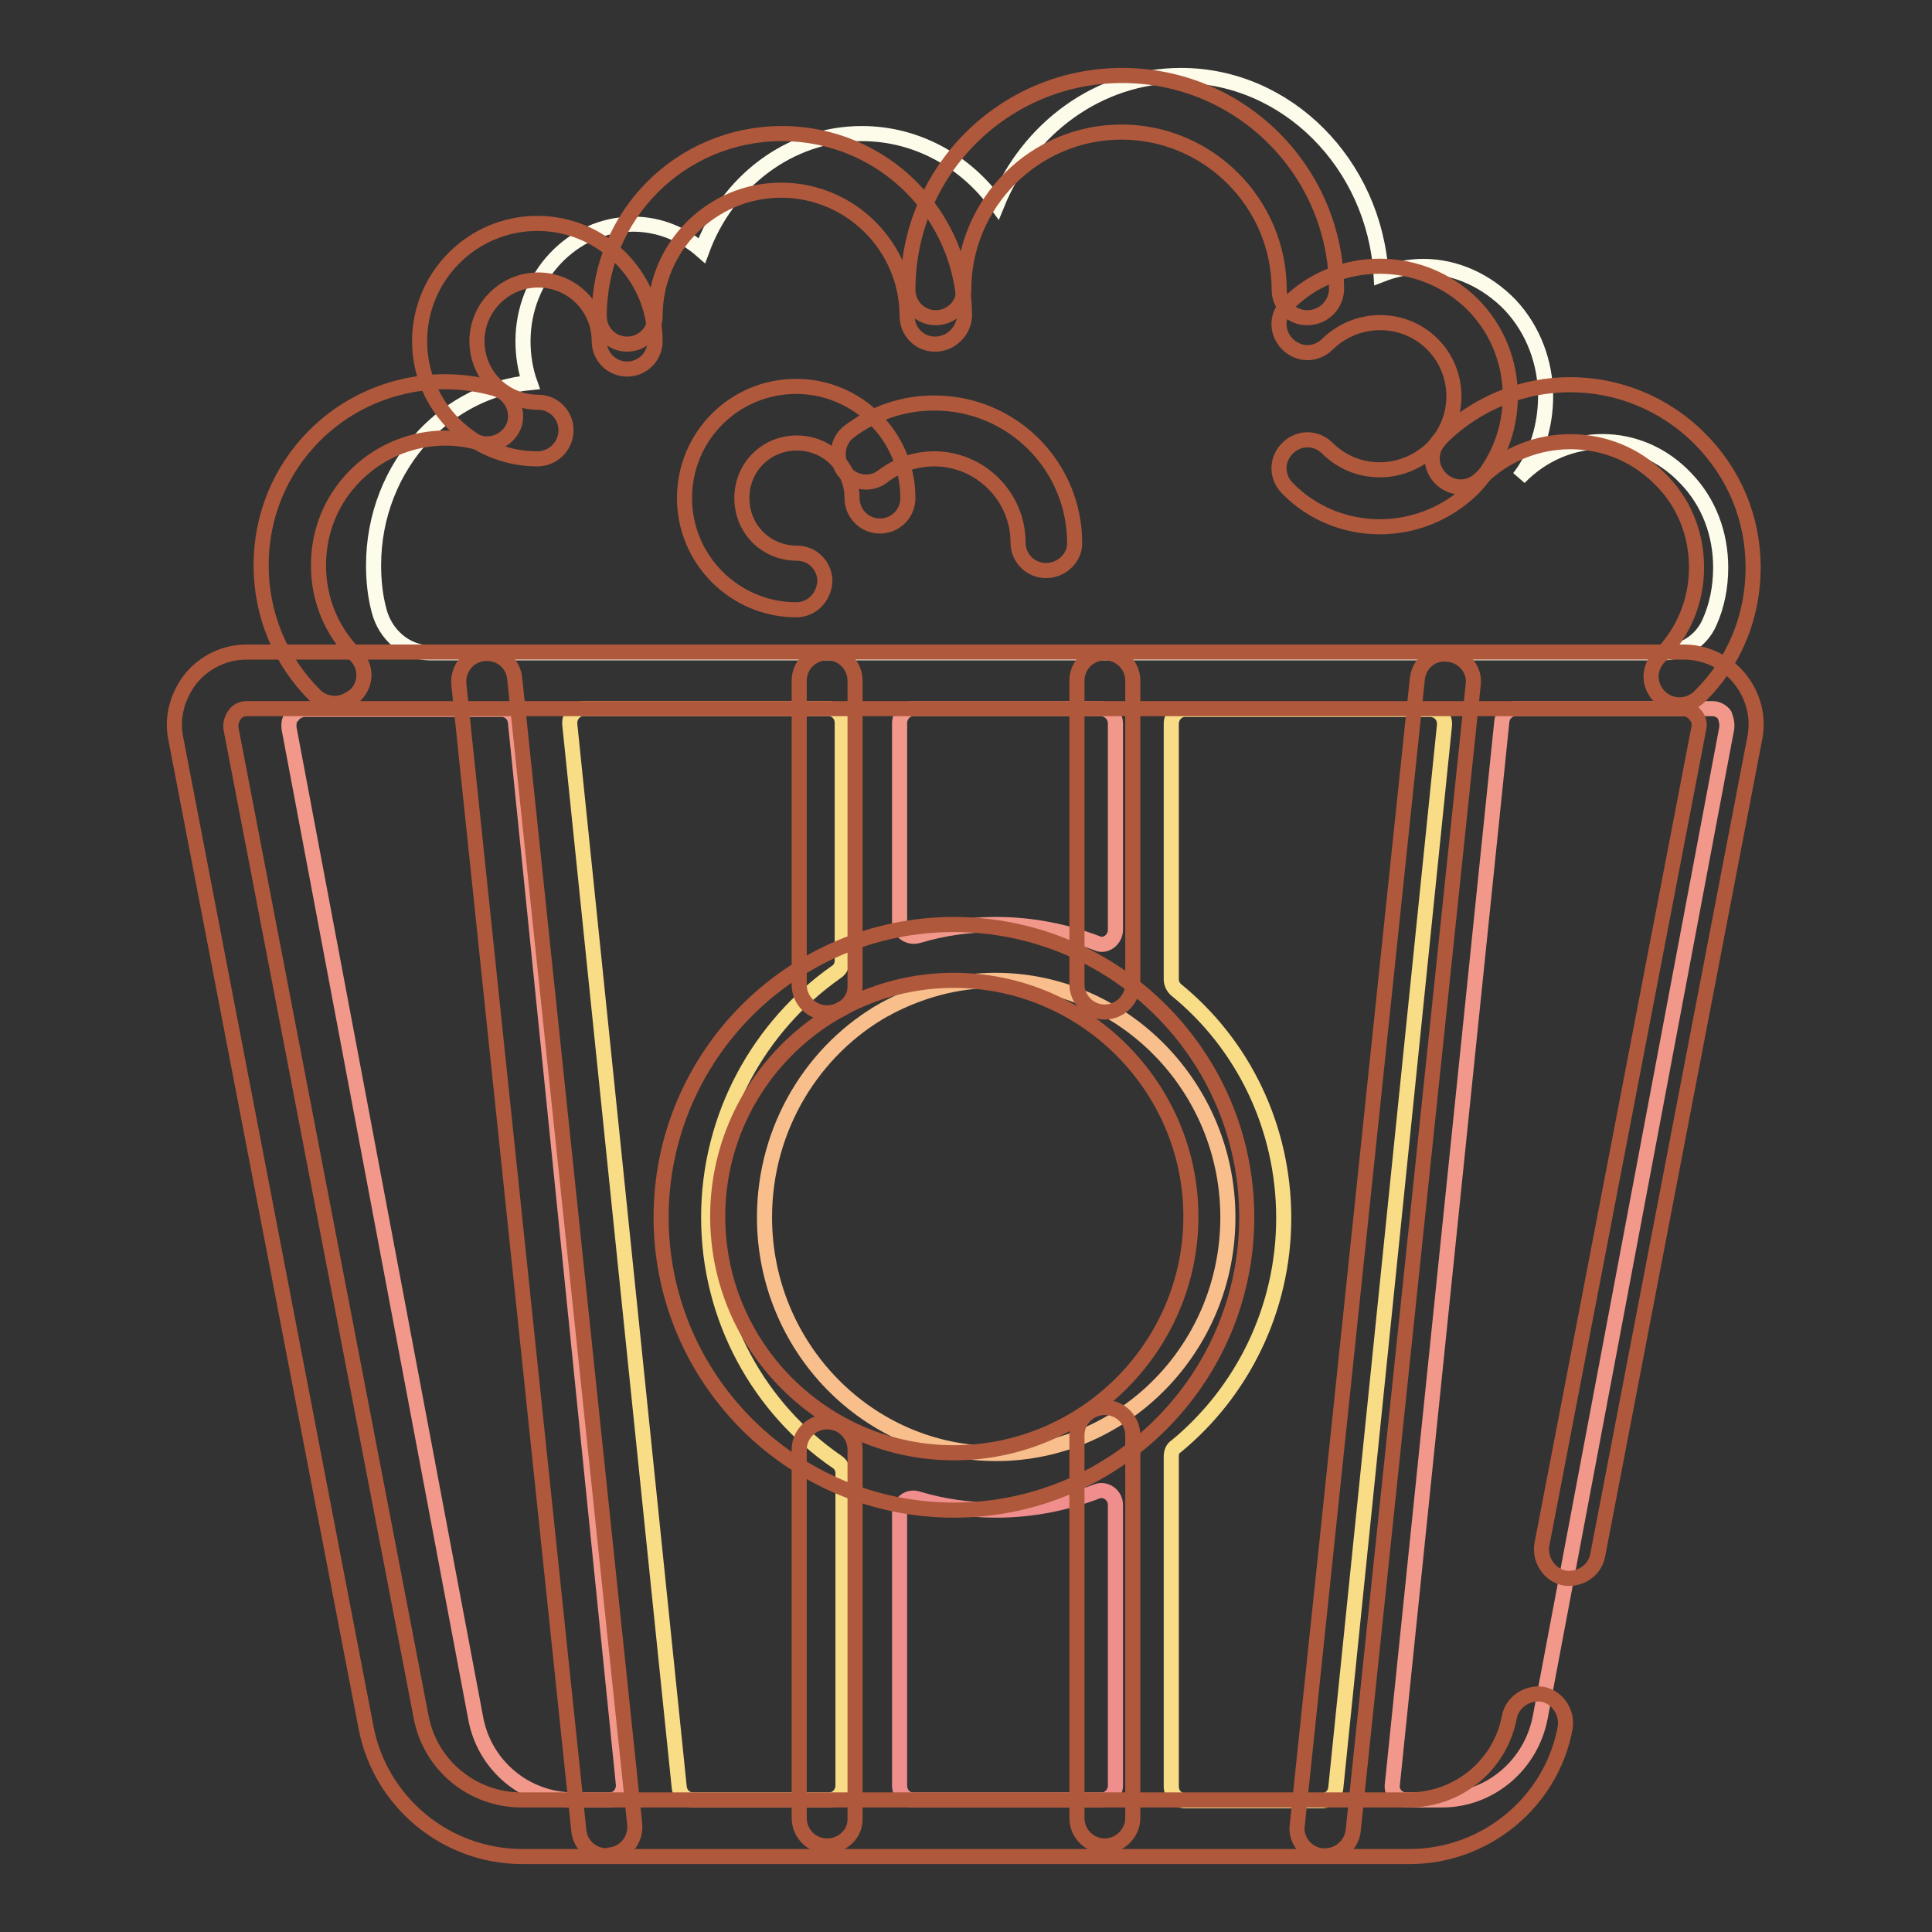 <?xml version="1.0" encoding="utf-8"?>
<!-- Svg Vector Icons : http://www.onlinewebfonts.com/icon -->
<!DOCTYPE svg PUBLIC "-//W3C//DTD SVG 1.1//EN" "http://www.w3.org/Graphics/SVG/1.1/DTD/svg11.dtd">
<svg version="1.1" xmlns="http://www.w3.org/2000/svg" xmlns:xlink="http://www.w3.org/1999/xlink" x="0px" y="0px" viewBox="0 0 256 256" enable-background="new 0 0 256 256" xml:space="preserve">
<rect x="0" y="0" width="256" height="256" fill="#333333" stroke="none"/>
<g> <path stroke-width="2" fill-opacity="0" stroke="#fdfceb"  d="M223.4,63.4c-6.1-6.5-15.9-6.5-22.1-0.1c2.4-3.1,3.5-7,3.5-10.8c0-4.4-1.6-8.8-4.7-12.1 c-3.1-3.2-7.2-5.1-11.5-5.1c-1.9,0-3.8,0.4-5.6,1.1C182.1,21.7,170.5,10,156.5,10c-10.9,0-20.3,7-24.4,17.1 c-4.1-5.7-10.6-9.4-17.9-9.4c-9.7,0-17.9,6.5-21.2,15.5c-2.5-2.2-5.7-3.5-9.1-3.5c-8.1,0-14.6,7-14.6,15.5c0,1.9,0.3,3.8,0.9,5.5 c-5.2,0.5-10.2,3-14,7c-4.3,4.6-6.7,10.7-6.7,17.2c0,2,0.2,4,0.7,5.9c0.8,3.3,3.6,5.7,6.8,5.7h163.3c2.6,0,5.1-1.5,6.2-4 c1-2.2,1.5-4.7,1.5-7.3C228,70.7,226.4,66.5,223.4,63.4L223.4,63.4z"/> <path stroke-width="2" fill-opacity="0" stroke="#f1988b"  d="M228.8,96.5l-24.7,131c-1.2,6.4-6.7,11-13,11h-4.8c-1.1,0-2-1-1.8-2.1l14.5-140.8c0.1-1,0.9-1.7,1.8-1.7 h26.1c0.8,0,1.4,0.5,1.6,0.8C228.6,95,228.9,95.6,228.8,96.5L228.8,96.5z"/> <path stroke-width="2" fill-opacity="0" stroke="#f8dd86"  d="M191.4,96.1l-14.4,140.8c-0.1,1-0.9,1.7-1.8,1.7H157c-1,0-1.8-0.8-1.8-1.9v-43.7c0-0.6,0.2-1.1,0.7-1.4 c8.6-7.1,14.2-18,14.2-30.2c0-12.2-5.5-23.1-14.2-30.2c-0.4-0.3-0.7-0.9-0.7-1.4V95.9c0-1,0.8-1.9,1.8-1.9h32.5 C190.6,94,191.5,94.9,191.4,96.1L191.4,96.1z"/> <path stroke-width="2" fill-opacity="0" stroke="#ef8e8c"  d="M147.8,199.4v37.2c0,1-0.8,1.9-1.8,1.9h-25c-1,0-1.8-0.8-1.8-1.9v-36.2c0-1.3,1.2-2.2,2.4-1.8 c3.3,1,6.8,1.5,10.4,1.5c4.7,0,9.2-0.9,13.4-2.5C146.5,197.2,147.8,198.1,147.8,199.4L147.8,199.4z"/> <path stroke-width="2" fill-opacity="0" stroke="#f1988b"  d="M147.8,95.9v27.3c0,1.3-1.3,2.3-2.4,1.8c-4.2-1.6-8.7-2.5-13.4-2.5c-3.6,0-7.1,0.5-10.4,1.5 c-1.2,0.3-2.4-0.5-2.4-1.8V95.8c0-1,0.8-1.9,1.8-1.9h25C147,94,147.8,94.8,147.8,95.9L147.8,95.9z"/> <path stroke-width="2" fill-opacity="0" stroke="#f8dd86"  d="M93.9,161.3c0,13.5,6.8,25.4,17,32.4c0.5,0.3,0.8,0.9,0.8,1.5v41.4c0,1-0.8,1.9-1.8,1.9H91.8 c-0.9,0-1.7-0.7-1.8-1.7L75.5,96c-0.1-1.1,0.7-2.1,1.8-2.1h32.5c1,0,1.8,0.8,1.8,1.9v31.5c0,0.6-0.3,1.2-0.8,1.5 C100.7,135.9,93.9,147.8,93.9,161.3z"/> <path stroke-width="2" fill-opacity="0" stroke="#f1988b"  d="M82.6,236.4c0.1,1.1-0.7,2.1-1.8,2.1h-4.8c-6.4,0-11.9-4.6-13-11l-24.7-131c-0.1-0.9,0.2-1.5,0.5-1.7 c0.2-0.3,0.8-0.8,1.6-0.8h26.1c0.9,0,1.7,0.7,1.8,1.7L82.6,236.4z"/> <path stroke-width="2" fill-opacity="0" stroke="#f8bf8c"  d="M162.7,161.3c0,17.3-13.8,31.3-30.7,31.3c-17,0-30.7-14.1-30.7-31.3c0-11.9,6.5-22.3,16-27.6 c0.1,0,0.1,0,0.2-0.1c4.3-2.3,9.2-3.7,14.4-3.7C148.8,129.9,162.7,144,162.7,161.3z"/> <path stroke-width="2" fill-opacity="0" stroke="#af583c"  d="M173.2,42.1c-2.1,0-3.7-1.7-3.7-3.7c0-11.5-9.4-20.9-20.9-20.9c-11.5,0-20.9,9.4-20.9,20.9 c0,2.1-1.7,3.7-3.7,3.7c-2.1,0-3.7-1.7-3.7-3.7c0-15.7,12.7-28.4,28.4-28.4c15.7,0,28.4,12.7,28.4,28.4 C177,40.5,175.3,42.1,173.2,42.1L173.2,42.1z M222.6,93.4c-0.9,0-1.9-0.3-2.7-1.1c-1.5-1.5-1.5-3.8,0-5.3c3.2-3.2,4.9-7.4,4.9-11.8 c0-4.5-1.7-8.7-4.9-11.8c-6.5-6.5-17.1-6.5-23.7,0c-1.5,1.5-3.8,1.5-5.3,0c-1.5-1.5-1.5-3.8,0-5.3c9.5-9.5,24.8-9.5,34.3,0 c4.6,4.6,7.1,10.6,7.1,17.1c0,6.5-2.5,12.6-7.1,17.1C224.5,93,223.5,93.4,222.6,93.4L222.6,93.4z M44.4,93.2 c-0.9,0-1.9-0.3-2.7-1.1c-4.6-4.6-7.1-10.7-7.1-17.2c0-6.5,2.5-12.6,7.1-17.2c6.2-6.2,15.4-8.6,23.9-6.2c2,0.6,3.1,2.7,2.6,4.6 c-0.6,2-2.7,3.1-4.6,2.6c-5.9-1.7-12.2,0-16.5,4.3c-3.2,3.2-4.9,7.4-4.9,11.9s1.7,8.7,4.9,11.9c1.5,1.5,1.5,3.8,0,5.3 C46.2,92.8,45.3,93.2,44.4,93.2z"/> <path stroke-width="2" fill-opacity="0" stroke="#af583c"  d="M123.9,45.6c-2.1,0-3.7-1.7-3.7-3.7c0-9.2-7.5-16.7-16.7-16.7c-9.2,0-16.7,7.5-16.7,16.7 c0,2.1-1.7,3.7-3.7,3.7c-2.1,0-3.7-1.7-3.7-3.7c0-13.4,10.8-24.2,24.2-24.2c13.4,0,24.2,10.8,24.2,24.2 C127.7,43.9,126,45.6,123.9,45.6z M182.8,69.8c-4.4,0-8.9-1.7-12.2-5.1c-1.5-1.5-1.5-3.8,0-5.3c1.5-1.5,3.8-1.5,5.3,0 c3.8,3.8,10,3.8,13.9,0c3.8-3.8,3.8-10,0-13.8c-3.8-3.8-10-3.8-13.9,0c-1.5,1.5-3.8,1.5-5.3,0c-1.5-1.5-1.5-3.8,0-5.3 c6.7-6.7,17.7-6.7,24.5,0c6.7,6.7,6.7,17.7,0,24.5C191.7,68.1,187.3,69.8,182.8,69.8z"/> <path stroke-width="2" fill-opacity="0" stroke="#af583c"  d="M71.2,60.8c-8.6,0-15.6-7-15.6-15.6s7-15.6,15.6-15.6c8.6,0,15.6,7,15.6,15.6c0,2.1-1.7,3.7-3.7,3.7 c-2.1,0-3.7-1.7-3.7-3.7c0-4.5-3.6-8.1-8.1-8.1c-4.4,0-8.1,3.6-8.1,8.1s3.6,8.1,8.1,8.1c2.1,0,3.7,1.7,3.7,3.7 C75,59.1,73.3,60.8,71.2,60.8z M105.5,80.8c-8.1,0-14.8-6.6-14.8-14.8s6.6-14.8,14.8-14.8c8.1,0,14.8,6.6,14.8,14.8 c0,2.1-1.7,3.7-3.7,3.7c-2.1,0-3.7-1.7-3.7-3.7c0-4-3.2-7.3-7.3-7.3s-7.3,3.2-7.3,7.3s3.2,7.3,7.3,7.3c2.1,0,3.7,1.7,3.7,3.7 C109.2,79.1,107.6,80.8,105.5,80.8z"/> <path stroke-width="2" fill-opacity="0" stroke="#af583c"  d="M138.6,75.6c-2.1,0-3.7-1.7-3.7-3.7c0-6.1-5-11.1-11.1-11.1c-2.5,0-4.8,0.8-6.8,2.3c-1.6,1.3-4,0.9-5.2-0.7 s-0.9-4,0.7-5.2c3.3-2.5,7.2-3.8,11.3-3.8c10.3,0,18.6,8.3,18.6,18.6C142.4,73.9,140.7,75.6,138.6,75.6z M186.8,246H69.2 c-10.1,0-18.8-7.2-20.7-17.1l-25.2-131c-0.6-2.8,0.2-5.7,2-8c1.8-2.2,4.5-3.5,7.4-3.5h190.4c2.9,0,5.6,1.3,7.4,3.5 c1.8,2.2,2.6,5.1,2,8l-20.8,108.2c-0.4,2-2.3,3.3-4.4,3c-2-0.4-3.3-2.4-3-4.4l20.8-108.2c0.2-0.9-0.2-1.5-0.5-1.8 c-0.2-0.3-0.8-0.8-1.6-0.8H32.7c-0.9,0-1.4,0.5-1.6,0.8c-0.2,0.3-0.6,0.9-0.5,1.8l25.2,131c1.2,6.4,6.8,11,13.3,11h117.6 c6.5,0,12.1-4.6,13.3-11c0.4-2,2.4-3.3,4.4-3c2,0.4,3.3,2.4,3,4.4C205.6,238.8,196.8,246,186.8,246z"/> <path stroke-width="2" fill-opacity="0" stroke="#af583c"  d="M175.6,245.9c-0.1,0-0.2,0-0.4,0c-2.1-0.2-3.6-2.1-3.3-4.1l15.9-151.8c0.2-2.1,2-3.6,4.1-3.3 c2.1,0.2,3.6,2.1,3.3,4.1l-15.9,151.8C179.1,244.4,177.5,245.9,175.6,245.9z M80.4,245.9c-1.9,0-3.5-1.4-3.7-3.3L60.8,90.7 c-0.2-2.1,1.3-3.9,3.3-4.1c2.2-0.2,3.9,1.3,4.1,3.3l15.9,151.8c0.2,2.1-1.3,3.9-3.3,4.1C80.6,245.9,80.5,245.9,80.4,245.9 L80.4,245.9z M109.6,134.2c-2.1,0-3.7-1.7-3.7-3.7V90.2c0-2.1,1.7-3.7,3.7-3.7c2.1,0,3.7,1.7,3.7,3.7v40.3 C113.4,132.6,111.7,134.2,109.6,134.2z M109.6,244.6c-2.1,0-3.7-1.7-3.7-3.7v-48.8c0-2.1,1.7-3.7,3.7-3.7c2.1,0,3.7,1.7,3.7,3.7 v48.8C113.4,242.9,111.7,244.6,109.6,244.6z M146.4,134.1c-2.1,0-3.7-1.7-3.7-3.7V90.2c0-2.1,1.7-3.7,3.7-3.7 c2.1,0,3.7,1.7,3.7,3.7v40.2C150.1,132.4,148.4,134.1,146.4,134.1L146.4,134.1z M146.4,244.6c-2.1,0-3.7-1.7-3.7-3.7v-50.7 c0-2.1,1.7-3.7,3.7-3.7c2.1,0,3.7,1.7,3.7,3.7v50.7C150.1,242.9,148.4,244.6,146.4,244.6z"/> <path stroke-width="2" fill-opacity="0" stroke="#af583c"  d="M126.4,200.1c-21.4,0-38.8-17.4-38.8-38.8s17.4-38.8,38.8-38.8c21.4,0,38.8,17.4,38.8,38.8 S147.8,200.1,126.4,200.1z M126.4,129.9c-17.3,0-31.3,14.1-31.3,31.3c0,17.3,14.1,31.3,31.3,31.3c17.3,0,31.4-14.1,31.4-31.3 C157.8,144,143.7,129.9,126.4,129.9z"/></g>
</svg>